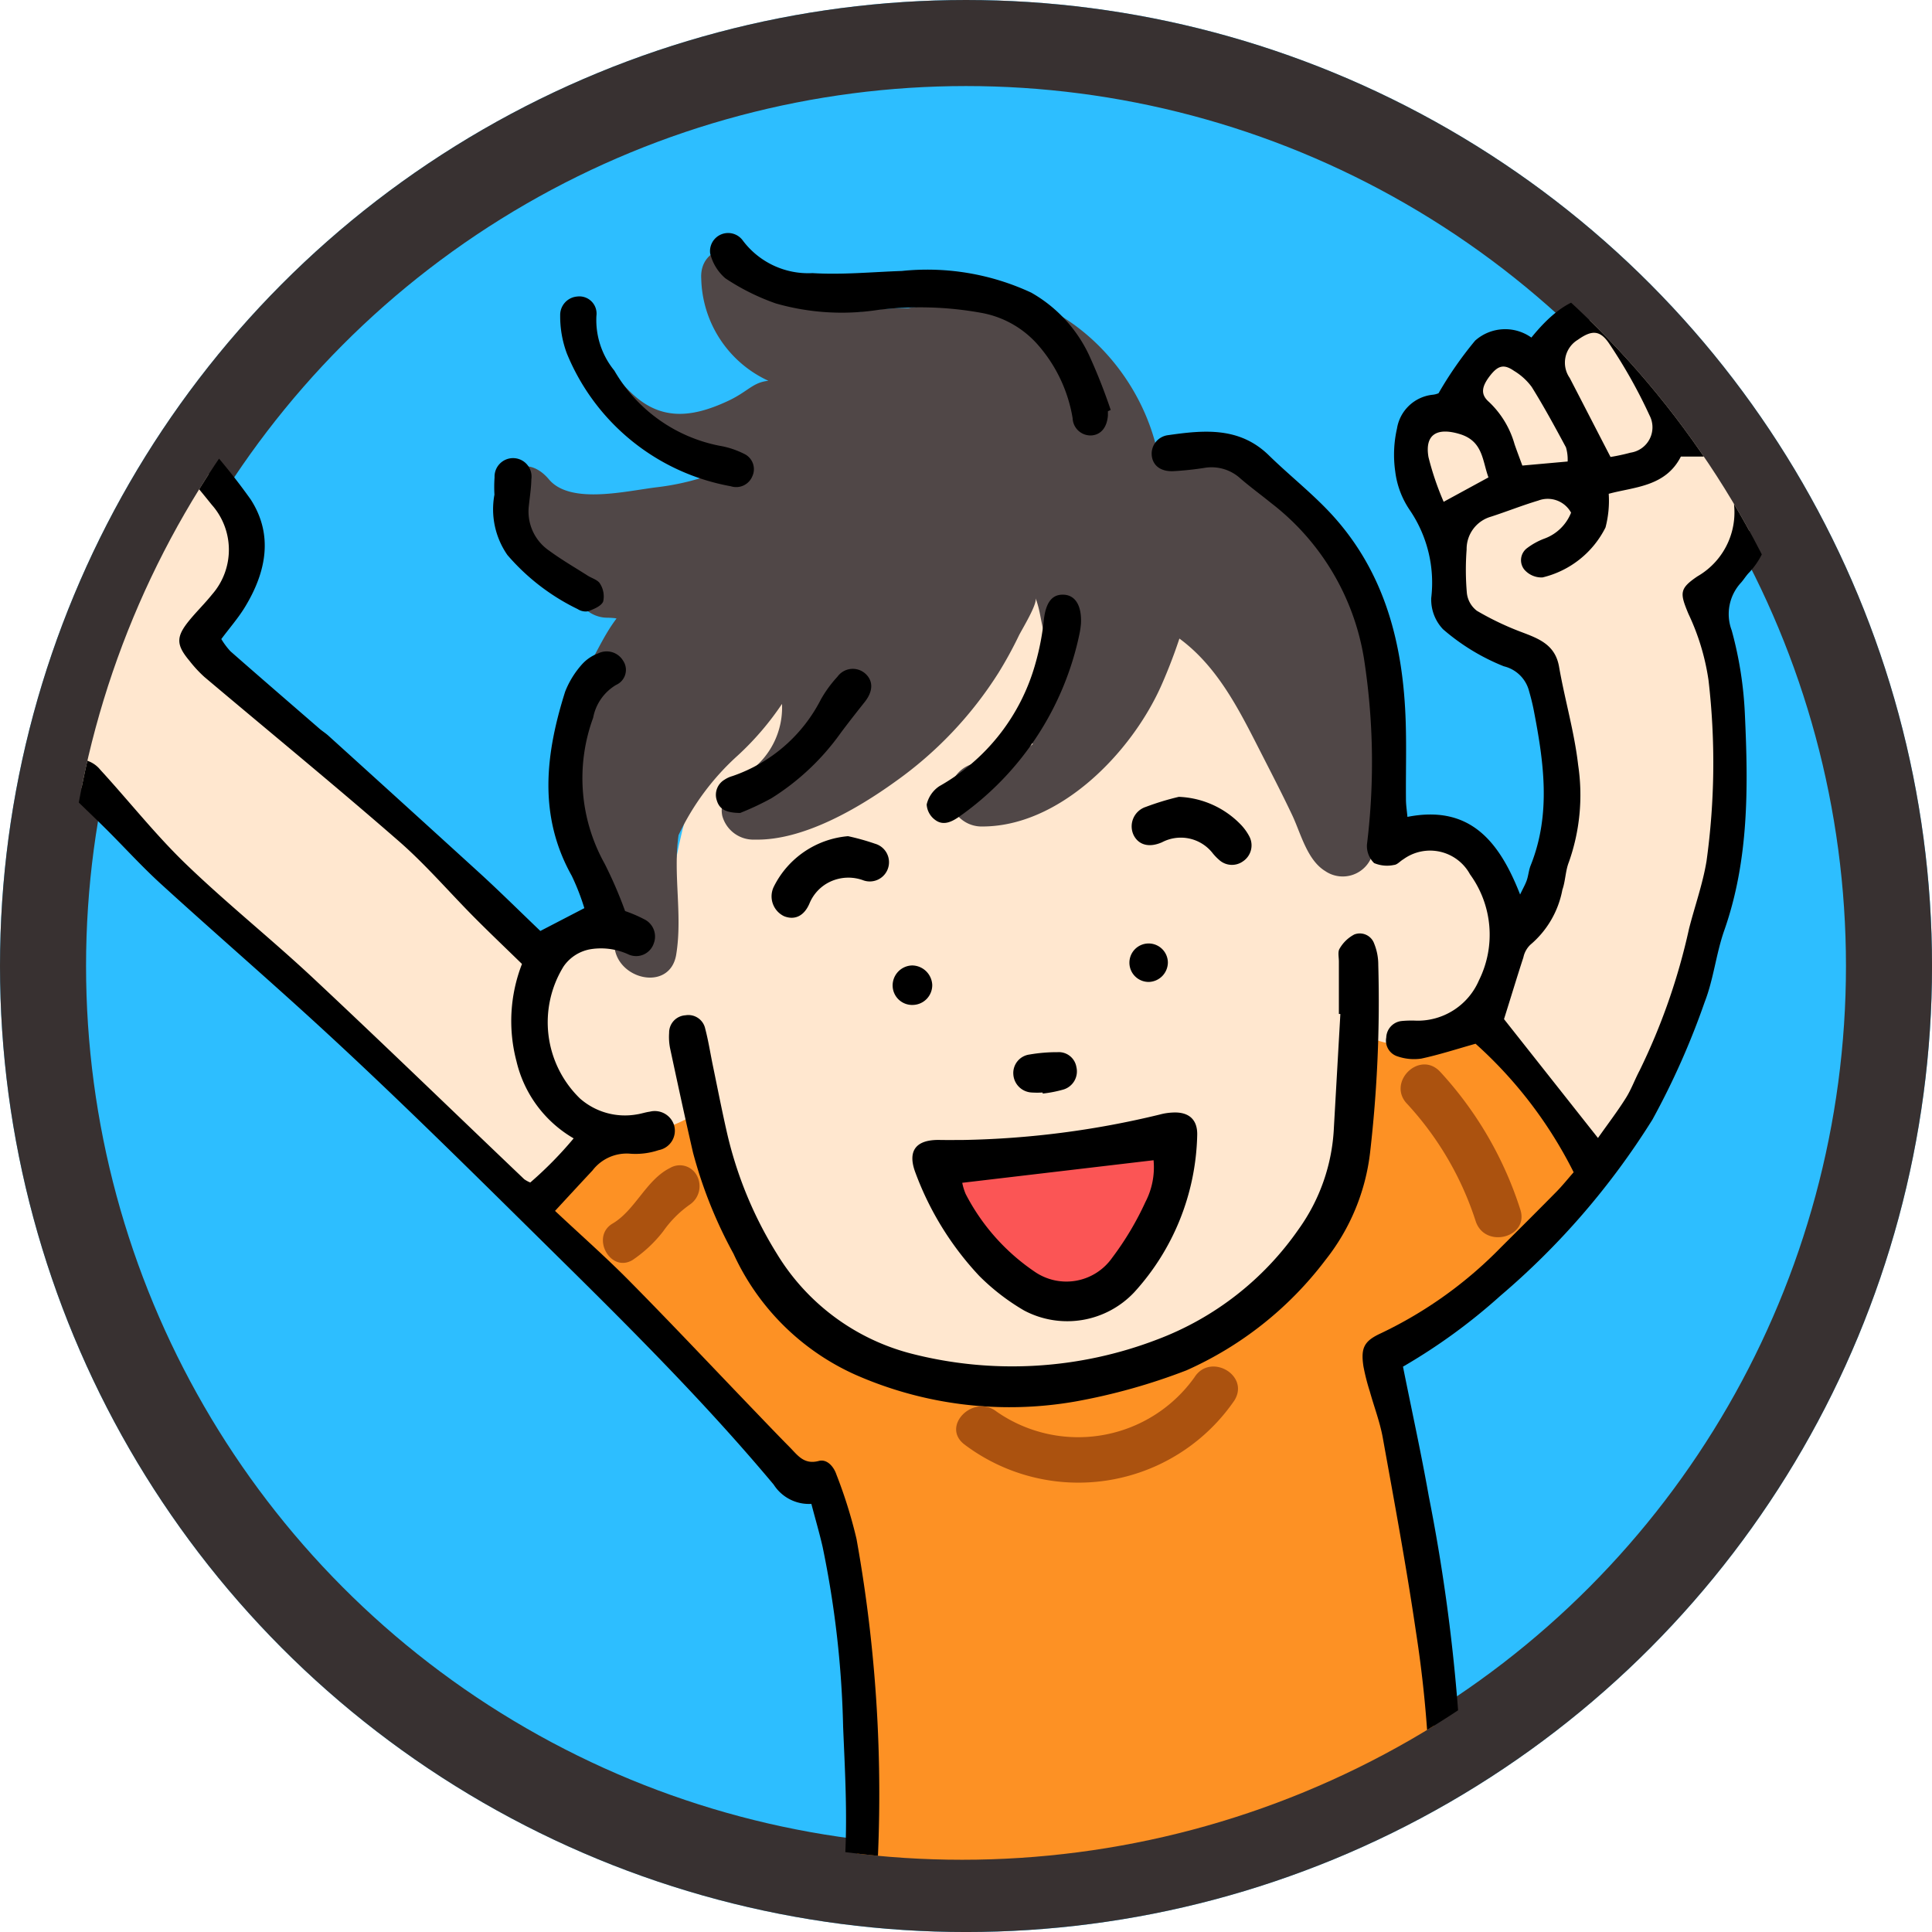 <svg xmlns="http://www.w3.org/2000/svg" xmlns:xlink="http://www.w3.org/1999/xlink" width="89.805" height="89.805" viewBox="0 0 89.805 89.805">
  <defs>
    <clipPath id="clip-path">
      <ellipse id="楕円形_3526" data-name="楕円形 3526" cx="41.724" cy="41.724" rx="41.724" ry="41.724" transform="translate(1406.503 6236.155)" fill="#fff" stroke="#e88521" stroke-width="3"/>
    </clipPath>
  </defs>
  <g id="グループ_24808" data-name="グループ 24808" transform="translate(-1323.922 -1550.383)">
    <g id="楕円形_3428" data-name="楕円形 3428" transform="translate(1323.922 1550.383)" fill="#2dbeff" stroke="#383131" stroke-width="4">
      <ellipse cx="44.903" cy="44.903" rx="44.903" ry="44.903" stroke="none"/>
      <ellipse cx="44.903" cy="44.903" rx="42.903" ry="42.903" fill="none"/>
    </g>
    <g id="マスクグループ_195" data-name="マスクグループ 195" transform="translate(-79.582 -4682.773)" clip-path="url(#clip-path)">
      <g id="グループ_22693" data-name="グループ 22693" transform="translate(1395.15 6243.97)">
        <path id="パス_77816" data-name="パス 77816" d="M-11518.634-11313.034l-1.067,2.705.638,2.135v1.28l1.281,1.354,3.133,1.494,2.918,3.061,1.28,3.628-.782,2.99-2.989,1.849h-1.993l-3.485-.567s-3.205-1.922-3.559-2.777a34.349,34.349,0,0,1-.925-3.7l.925-2.633-.354-1.849-1.14-2.848v-3.06l.569-3.061,1.636-1.992h2.49l1.425,1Z" transform="translate(11588.813 11417.373)" fill="#c00"/>
        <path id="パス_77815" data-name="パス 77815" d="M-11622.106-11347.03h-2.706l-1.564,3.7v5.764s2.988,6.477,3.059,6.832a46.94,46.94,0,0,0,3.7,3.771l1.777,2.918,3.2,1.352,2.49-1.779a12.9,12.9,0,0,0,1.5-2.987l.781-1.994-2.278-3.486-1.778-4.626-3.559-5.337-3.485-3.346Z" transform="translate(11632.369 11431.09)" fill="#c00"/>
        <path id="パス_77814" data-name="パス 77814" d="M-11553.529-11413.533a24.245,24.245,0,0,1-6.18,0c-.422-.21-5.972-1.9-5.972-1.9l-3.652-4.164-1.756-5.29-.773-.565-1.611.565-3.165.776-2.527,2.187,2.527,2.749,7.306,7.479,2.739,3.1.913.565,1.335,5.432.421,6.982v6.7l-2.248,4.939.492.563,2.248.494,7.446,1.835h7.585l5.619-1.835,2.95-1.058.489.563,1.479.494.771-5.149v-9.1l-2.25-13.686-.912-3.456,5.2-3.668,4.707-5.079-.843-1.834-3.864-5.08h-.914l-1.895.848-2.74-.352-1.054,5.782-1.967,4.514-5.2,3.742Z" transform="translate(11612.132 11466.639)" fill="#fd9124"/>
        <path id="パス_77813" data-name="パス 77813" d="M-11507.059-11482.346v2.063l1.139,3.06.568,3.061.713.923,2.277,1.354,1,.854,1.066,4.769-.781,4.838-.781,2.063-1.568,3.344-.426,1.853,2.775,2.7,2.42,3.132,2.064-2.563,2.133-4.837,1.566-5.694.428-6.05-.428-4.767-.428-1.921.855-1.851,1.209-2.064-.713-3.2v-3.628l-2.49-2.848h-2.133l-.572.427h-3.131l-1.066,1.638-2.064-.569-1.209,1.353v1.564l-1.852.567Z" transform="translate(11581.23 11491.405)" fill="#ffe7cf"/>
        <path id="パス_77812" data-name="パス 77812" d="M-11628.282-11482.154v1.945h-1.85l-1.387,1.943v1.755h-1.39l-.737,1.39v1.849l-2.315.556,1.11,2.682,2.407,2.5,1.756,1.109,1.295,2.311a9.8,9.8,0,0,0,2.222,1.111,16.885,16.885,0,0,0,2.4-.646l2.868,2.867s13.321,11.841,13.413,12.121,4.255,4.252,4.255,4.252l.649.833,3.054-3.145-1.3-1.94-.646-6.292-7.217-6.938-5.923-5.18-3.143-2.963,1.479-2.682.74-2.4-2.22-3.145-1.944-1.3h-2.773l-2.405-1.39Z" transform="translate(11636.478 11489.006)" fill="#ffe7cf"/>
        <path id="パス_77811" data-name="パス 77811" d="M-11510.991-11312.987l-2.848.549-1.478,2.078v2.3l.546,2.08.932,1.367,3.832.383,4.05-.875,1.642-1.2-2.518-1.26-1.7-2.189-1.478-2.464Z" transform="translate(11584.766 11416.497)" fill="#ffe7cf"/>
        <path id="パス_77810" data-name="パス 77810" d="M-11595.559-11336.459l-4.051,1.807-3.012,1.424-.545.711.545,3.559,2.244,3.779a16.749,16.749,0,0,0,2.9-.932c.6-.385,4.543-2.629,4.543-2.629l1.037-.6-1.367-1.8-1.533-3.5Z" transform="translate(11622.42 11426.561)" fill="#ffe7cf"/>
        <g id="グループ_22688" data-name="グループ 22688" transform="translate(33.064 13.225)">
          <ellipse id="楕円形_1124" data-name="楕円形 1124" cx="4.857" cy="4.857" rx="4.857" ry="4.857" transform="translate(0 18.856)" fill="#ffe7cf"/>
          <ellipse id="楕円形_1126" data-name="楕円形 1126" cx="4.857" cy="4.857" rx="4.857" ry="4.857" transform="translate(35.997 14.856)" fill="#ffe7cf"/>
          <ellipse id="楕円形_1127" data-name="楕円形 1127" cx="16.57" cy="20.57" rx="16.57" ry="20.57" transform="translate(6.285)" fill="#ffe7cf"/>
        </g>
        <g id="グループ_22686" data-name="グループ 22686" transform="translate(0 0)">
          <g id="グループ_22685" data-name="グループ 22685" transform="translate(0 0)">
            <path id="パス_77809" data-name="パス 77809" d="M91.14,75.047l6.322-.555h3.885l.146,2.111-.939,2.235-1.3,1.716-2.332,1.231-2.558-.907-2.2-2.462-1.749-3.174Z" transform="translate(-38.753 -31.928)" fill="#fb5555"/>
            <path id="パス_77787" data-name="パス 77787" d="M226.622,194.269a9.27,9.27,0,0,0-.9-3.922,13.5,13.5,0,0,0-1.152-3.005,1.615,1.615,0,0,0-.122-.18c-.092-3.826-5.42-4.895-8.549-5.445-.041-.007-.079,0-.12-.009-.948-3.866-4.343-7.175-8.43-7.335a1.279,1.279,0,0,0-1.295.777,6.73,6.73,0,0,0-1.8.091,14.409,14.409,0,0,0-2.219.165,7.432,7.432,0,0,1-3.451-.954,1.392,1.392,0,0,0-.945-.2,2.791,2.791,0,0,1-.05-.374c-.119-1.9-3.086-1.911-2.966,0a5.357,5.357,0,0,0,3.121,4.743c-.734.073-.951.507-1.885.941-1.707.794-3.163.93-4.543-.434-1.263-1.249-3.639-4.292-2.942-2.508a7.587,7.587,0,0,0,4.537,4.518,8.442,8.442,0,0,0,2.219.507,1.51,1.51,0,0,0,.419,1.165,11.715,11.715,0,0,1-2.958.756c-1.425.167-4.044.829-5.045-.359-1.175-1.4-2.655-.163-1.776,1.272,0,.017,0,.033.009.05a6.756,6.756,0,0,0,3,3.845,1.5,1.5,0,0,0,1.46,1.26c.118,0,.235.009.353.019l.094.017c-.685.9-1.082,1.969-1.728,2.923a1.322,1.322,0,0,0-.161,1.075c-1.154,3.359-1.133,6.974,1.239,9.9.007.071.008.144.017.215a1.528,1.528,0,0,0,.529,1c.01,1.662,2.587,2.291,2.878.506.3-1.853-.154-3.713.108-5.548a11.7,11.7,0,0,1,2.762-3.711,13.386,13.386,0,0,0,2.047-2.39,3.667,3.667,0,0,1-1.528,3.15c-.624.483-1.436,1.171-1.247,2.058a1.5,1.5,0,0,0,1.522,1.1c2.222.051,4.768-1.436,6.5-2.682a17.947,17.947,0,0,0,4.821-5.079,18.613,18.613,0,0,0,.939-1.715c.133-.275.882-1.485.777-1.751.272.692.262,1.465.578,2.135.107.228.287.194.327.44a2.9,2.9,0,0,1-.275.914c-.3.927-1.23,2.338-.756,3.3a4.015,4.015,0,0,1-2.436.862,1.484,1.484,0,0,0,0,2.966c3.656.058,7.044-3.438,8.43-6.6.172-.391.513-1.2.82-2.135,1.755,1.289,2.749,3.261,3.714,5.155.5.979,1.042,2.025,1.526,3.046.4.842.691,2.09,1.538,2.607a1.444,1.444,0,0,0,2.208-.817,19.218,19.218,0,0,0,.717-5.894A1.434,1.434,0,0,0,226.622,194.269Z" transform="translate(-153.673 -171.735)" fill="#504747" fill-rule="evenodd"/>
            <path id="パス_77788" data-name="パス 77788" d="M229.428,417.514a12.839,12.839,0,0,0-2.27-9.6,26.517,26.517,0,0,0-6.75-8.783,1.461,1.461,0,0,0-.87-.359,1.309,1.309,0,0,0-1.767.788,1.556,1.556,0,0,0-.2.2,23.854,23.854,0,0,0-5.105,1.73c-1.317.119-2.641.164-3.979.174a1.552,1.552,0,0,0-.455.075c-2.07-.291-4.14-.57-6.219-.744a35.881,35.881,0,0,0-5.808-.957c-.032-.083-.065-.164-.093-.251a1.481,1.481,0,0,0-1.43-1.089c-.167.021-.334.036-.5.052a1.219,1.219,0,0,0-.818-.217,9.385,9.385,0,0,0-1.471.225c-1.779.283-3.541.57-5.248.983-3.564.388-6.822,2.19-9.739,4.306a1.534,1.534,0,0,0-.941.3,1.415,1.415,0,0,0-1.715,1.435,8.557,8.557,0,0,0,1.59,4.011c.082.275.174.549.276.833a1.479,1.479,0,0,0,1.549,1.051,1.516,1.516,0,0,0,2.168-1.072,1.346,1.346,0,0,0,.1-.213l.238-.042a1.726,1.726,0,0,0,.4-.007c4.349-.624,8.593-1.823,12.887-2.7a44.4,44.4,0,0,0,6.443.126c2.481.071,4.969,0,7.463-.012a1.636,1.636,0,0,0,.513-.086c.028.01.052.024.082.033,1.958.583,3.985.859,5.932,1.483a1.278,1.278,0,0,0,1.5-.461q.587.076,1.175.135c.475.422.969.82,1.475,1.207.8,1,1.626,1.973,2.463,2.94a1.4,1.4,0,0,0-.126.517,8.77,8.77,0,0,0,.114,2.046,7.314,7.314,0,0,0,1.235,4.931,5.844,5.844,0,0,0,.666,1.022,1.533,1.533,0,0,0,.607.5c1.053,1.257,2.388,2.537,3.8,2.537,2.547,0,3.156-3.689,3.407-5.537A1.692,1.692,0,0,0,229.428,417.514Z" transform="translate(-146.411 -315.034)" fill="#508b82" fill-rule="evenodd"/>
            <path id="パス_77789" data-name="パス 77789" d="M110.272,207.139a5.012,5.012,0,0,1-3.4.408,3.164,3.164,0,0,1-2.242-1.427c-.471-.7-.875-1.451-1.353-2.149a2,2,0,0,0-.728-.626,7.519,7.519,0,0,1-3.892-4.834,3.294,3.294,0,0,1-.05-1.211,1.427,1.427,0,0,1,1.367-1.379c.159-.024.321-.031.471-.044.32-2.825.613-3.234,2.231-3.224a12.069,12.069,0,0,1,.56-2.307c.365-.8,1.2-.906,2.091-.8.131-.465.241-.915.384-1.355.373-1.149,1.03-1.463,2.095-.924a9.876,9.876,0,0,1,3.549,2.4c.977-.109,1.837-.22,2.7-.3a2.077,2.077,0,0,1,1.823.721,29.622,29.622,0,0,1,2.714,3.284c1.064,1.654.712,3.376-.262,4.984-.314.518-.718.979-1.107,1.5a3.431,3.431,0,0,0,.424.568c1.373,1.207,2.758,2.4,4.141,3.6.128.111.274.2.4.313q3.536,3.2,7.065,6.416c.948.868,1.86,1.774,2.8,2.672l2.045-1.061a10.753,10.753,0,0,0-.584-1.5c-1.574-2.808-1.218-5.681-.308-8.564a4.207,4.207,0,0,1,.793-1.28,1.9,1.9,0,0,1,.747-.5.89.89,0,0,1,1.153.341.763.763,0,0,1-.323,1.126,2.253,2.253,0,0,0-1.068,1.526,8.155,8.155,0,0,0,.529,6.776,19.824,19.824,0,0,1,.955,2.21,6.546,6.546,0,0,1,.894.384.892.892,0,0,1,.437,1.125.863.863,0,0,1-1.167.511,3.051,3.051,0,0,0-1.775-.245,1.915,1.915,0,0,0-1.248.8,4.935,4.935,0,0,0,.762,6.138,3.165,3.165,0,0,0,2.645.739c.2-.029.4-.1.6-.126a.941.941,0,0,1,1.129.628.918.918,0,0,1-.715,1.159,3.374,3.374,0,0,1-1.3.168,2,2,0,0,0-1.777.778c-.571.61-1.136,1.224-1.742,1.879,1.236,1.16,2.407,2.189,3.5,3.3,1.951,1.975,3.855,4,5.779,6,.54.562,1.077,1.126,1.626,1.68.369.371.662.828,1.356.643.378-.1.692.255.819.632a22.1,22.1,0,0,1,.934,2.992,66.871,66.871,0,0,1,.853,17.1,20.558,20.558,0,0,1-.594,3.087,3.157,3.157,0,0,1-.511,1.091.83.83,0,0,1-1.441-.8c1.522-3.807,1.237-7.788,1.071-11.738a46.034,46.034,0,0,0-.953-8.368c-.15-.656-.34-1.3-.523-2a1.947,1.947,0,0,1-1.751-.895c-3.134-3.747-6.582-7.191-10.058-10.62-3.907-3.854-7.793-7.729-11.86-11.417-2.183-1.979-4.406-3.914-6.583-5.9-.875-.8-1.673-1.68-2.513-2.517C111.359,208.184,110.821,207.673,110.272,207.139Zm-5.513-3.915c.383.654.713,1.242,1.067,1.815a1.815,1.815,0,0,0,1.4.9,3.9,3.9,0,0,0,1.895-.153,5.26,5.26,0,0,1,1.66-.326,1.316,1.316,0,0,1,.819.475c1.325,1.443,2.544,2.993,3.948,4.351,1.9,1.834,3.968,3.485,5.9,5.289,3.313,3.1,6.571,6.259,9.855,9.389a1.341,1.341,0,0,0,.282.153,17.717,17.717,0,0,0,2.016-2.051,5.631,5.631,0,0,1-2.656-3.578,7.319,7.319,0,0,1,.254-4.529c-.742-.724-1.477-1.423-2.193-2.142-1.194-1.2-2.3-2.5-3.576-3.605-2.96-2.579-6-5.068-9-7.6a5.864,5.864,0,0,1-.685-.742c-.623-.743-.633-1.113-.023-1.864.341-.42.733-.8,1.071-1.222a3.15,3.15,0,0,0-.014-4.17q-.669-.832-1.359-1.645a2.242,2.242,0,0,0-2.871-.781,6.455,6.455,0,0,0-3.228,2.361,2.936,2.936,0,0,0-.476,1.3,1.028,1.028,0,0,0,.836,1.3c.862.295,1.154.2,1.654-.456a5.922,5.922,0,0,1,.926-1.057.747.747,0,0,1,1.089.152.762.762,0,0,1,0,1.026,10.176,10.176,0,0,0-.71.858,2.471,2.471,0,0,1-2.872,1.187,2.07,2.07,0,0,0-.792-.042c-.482.107-.948.287-1.442.443-.387,1.916-.411,1.957-1.618,2.712A3.089,3.089,0,0,1,104.759,203.225Zm-2.422-8.747a4.085,4.085,0,0,0,.341,2.953A3.041,3.041,0,0,0,105,199.205c.462.072.711-.109.739-.585.026-.431.061-.861.078-1.1-.558-.622-1.052-1.134-1.5-1.683A5.015,5.015,0,0,0,102.337,194.478Zm4.936,1.633a4.5,4.5,0,0,0-1.009-3.5,2.046,2.046,0,0,1-.336-.618,1.134,1.134,0,0,0-1.259-.737A4.19,4.19,0,0,0,107.273,196.111Zm-6.913,1.47c-.351,1.636,1.581,3.754,2.541,4.154.786.328,1.186-.008,1.208-.991a6.771,6.771,0,0,1-2.883-2.591C101.075,197.915,100.715,197.808,100.36,197.582Zm9.325-7.2a6.473,6.473,0,0,0-2.381-1.525,3.674,3.674,0,0,0,.823,3.5Z" transform="translate(-98.582 -180.965)" fill-rule="evenodd"/>
            <path id="パス_77790" data-name="パス 77790" d="M279.49,202.124c2.9-.569,4.268,1.13,5.237,3.609.139-.293.244-.471.31-.662.076-.223.092-.468.179-.686.957-2.384.615-4.792.149-7.2-.058-.3-.131-.595-.216-.887a1.594,1.594,0,0,0-1.179-1.174,9.923,9.923,0,0,1-2.826-1.722,2,2,0,0,1-.548-1.454,6,6,0,0,0-1-4.088,4.057,4.057,0,0,1-.673-1.788,5.5,5.5,0,0,1,.081-2,1.879,1.879,0,0,1,1.658-1.57.954.954,0,0,0,.274-.07,17.442,17.442,0,0,1,1.7-2.445,2.1,2.1,0,0,1,2.615-.143c1.612-1.991,2.988-2.328,4.442-1.361.063-.021.143-.023.185-.064,1.234-1.186,2.129-1.108,3.52-.095a4.958,4.958,0,0,1,2.325,3.862,3.4,3.4,0,0,1-.558,2.369,6.161,6.161,0,0,1,1.145,3.3,3.57,3.57,0,0,1-.925,2.9c-.144.142-.249.322-.383.475a2.148,2.148,0,0,0-.441,2.221,17.535,17.535,0,0,1,.614,3.9c.158,3.388.192,6.774-.959,10.052-.38,1.082-.494,2.261-.909,3.326a35.894,35.894,0,0,1-2.426,5.461,35.233,35.233,0,0,1-7.077,8.2,26.985,26.985,0,0,1-4.521,3.289c.412,2.057.848,4.036,1.2,6.028a84.141,84.141,0,0,1,1.555,19.3,4.938,4.938,0,0,1-.056.809.839.839,0,0,1-.884.678.8.8,0,0,1-.746-.718,3.8,3.8,0,0,1,.013-.808,55.264,55.264,0,0,0-.48-12.969c-.442-3.013-1-6.011-1.54-9.009-.131-.728-.4-1.43-.6-2.146a9.831,9.831,0,0,1-.3-1.176c-.132-.865.034-1.18.8-1.535a19.47,19.47,0,0,0,5.591-4c.865-.86,1.729-1.721,2.585-2.59.279-.284.53-.6.795-.9a20.115,20.115,0,0,0-4.559-5.974c-.85.238-1.678.51-2.525.691a2.348,2.348,0,0,1-1.091-.1.767.767,0,0,1-.536-.879.8.8,0,0,1,.695-.766,4.73,4.73,0,0,1,.707-.018,3.1,3.1,0,0,0,2.908-1.877,4.764,4.764,0,0,0-.416-4.924,2.113,2.113,0,0,0-3.1-.7c-.146.083-.28.25-.427.261a1.546,1.546,0,0,1-.932-.086,1.105,1.105,0,0,1-.331-.87,31.331,31.331,0,0,0-.15-8.7,11.433,11.433,0,0,0-4.294-7.156c-.474-.384-.967-.745-1.43-1.142a1.986,1.986,0,0,0-1.69-.5c-.468.073-.941.123-1.414.15-.6.035-.983-.254-1.027-.736a.869.869,0,0,1,.757-.936c1.662-.238,3.316-.4,4.684.934.941.921,1.985,1.741,2.878,2.7,2.536,2.733,3.377,6.107,3.487,9.721.037,1.186,0,2.372.011,3.558C279.42,201.554,279.458,201.784,279.49,202.124Zm8.856,14.926c.494-.7.926-1.264,1.3-1.863.251-.4.412-.851.633-1.269a29.238,29.238,0,0,0,2.3-6.594c.267-1.049.637-2.079.813-3.142a33.262,33.262,0,0,0,.093-8.409,10.8,10.8,0,0,0-.934-3.087c-.4-.966-.428-1.168.42-1.743a3.433,3.433,0,0,0,1.614-3.82,3.366,3.366,0,0,0-1.145-1.747H292.2c-.716,1.411-2.181,1.409-3.354,1.73a4.91,4.91,0,0,1-.149,1.565,4.423,4.423,0,0,1-2.93,2.323,1.055,1.055,0,0,1-.847-.368.7.7,0,0,1,.138-1,3.189,3.189,0,0,1,.792-.435,2.108,2.108,0,0,0,1.246-1.208,1.238,1.238,0,0,0-1.527-.561c-.743.222-1.465.511-2.2.749a1.562,1.562,0,0,0-1.128,1.525,12.49,12.49,0,0,0,.012,2.03,1.2,1.2,0,0,0,.465.818,13.406,13.406,0,0,0,2.079.992c.813.308,1.563.589,1.741,1.61.266,1.53.713,3.036.888,4.574a9.351,9.351,0,0,1-.434,4.511c-.159.4-.156.871-.3,1.281a4.4,4.4,0,0,1-1.487,2.554,1.138,1.138,0,0,0-.326.591c-.292.894-.562,1.793-.9,2.868Zm.584-31.656a9.046,9.046,0,0,0,.929-.2,1.191,1.191,0,0,0,.888-1.725,23.866,23.866,0,0,0-1.876-3.339c-.439-.659-.831-.629-1.462-.182a1.242,1.242,0,0,0-.376,1.773C287.647,182.906,288.26,184.1,288.93,185.394Zm-1.993.211a2.032,2.032,0,0,0-.078-.657c-.511-.949-1.026-1.9-1.594-2.811a2.827,2.827,0,0,0-.82-.745c-.47-.326-.743-.253-1.116.224-.4.518-.446.875-.049,1.22a4.319,4.319,0,0,1,1.19,1.969c.118.339.246.675.361.989Zm5.754-1.956c.135-.029.331-.061.523-.111.861-.219.962-.382.893-1.268a3.7,3.7,0,0,0-2.128-2.881c-.351-.213-.636-.091-.831.278a.94.94,0,0,0,.029.953C291.685,181.6,292.167,182.6,292.691,183.649Zm-9.435,2.695c-.29-.789-.251-1.69-1.342-2.017-1.038-.312-1.628.009-1.446,1.074a13.24,13.24,0,0,0,.706,2.077Z" transform="translate(-205.714 -174.967)" fill-rule="evenodd"/>
            <path id="パス_77791" data-name="パス 77791" d="M126.393,407.288c.833-.479,1.613-.94,2.4-1.379.77-.426,1.572-.8,2.327-1.248a76.543,76.543,0,0,1,12.46-5.68,26.487,26.487,0,0,1,8.728-1.734,3.2,3.2,0,0,1,.9.068.764.764,0,0,1,.595.839.779.779,0,0,1-.7.755,1.68,1.68,0,0,1-.4.017,20.385,20.385,0,0,0-7.879,1.257c-2.906,1.005-5.721,2.275-8.572,3.437a8.02,8.02,0,0,0-.79.422c-.046,2.093,1.262,5.493,2.455,6.376a1.2,1.2,0,0,0,.274-.058,37.425,37.425,0,0,1,10.668-3.146,57.454,57.454,0,0,1,8.189-.621c2.776,0,5.553-.136,8.329-.106,2.265.025,4.53.2,6.793.329a1.182,1.182,0,0,1,.734.28,1.029,1.029,0,0,1,.319.782,1.377,1.377,0,0,1-.636.688,1.329,1.329,0,0,1-.695.02c-1.351-.1-2.7-.284-4.052-.3-4.7-.039-9.413-.107-14.115.021a62.982,62.982,0,0,0-6.438.835,24.678,24.678,0,0,0-7.731,2.377c-2.822,1.391-5.559,2.954-8.33,4.448-.682.368-1.249.816-1.148,1.728a1.014,1.014,0,0,1-.209.561c-.753,1.2-1.5,2.415-2.286,3.6a2.606,2.606,0,0,1-2.54,1.182,14.821,14.821,0,0,1-1.715-.184,4.4,4.4,0,0,1-3.034-2.336,5.6,5.6,0,0,0-1.283-1.665,13.712,13.712,0,0,1-3.94-5.1,50.043,50.043,0,0,1-2.4-6.136,17.036,17.036,0,0,1-.224-6.758,6.667,6.667,0,0,1,1.025-2.406,2.163,2.163,0,0,1,2.036-1.125,6.737,6.737,0,0,1,5.085,1.9,33.672,33.672,0,0,1,2.687,3.3C124.4,404.094,125.4,405.746,126.393,407.288Zm-1.532,13.994a1.556,1.556,0,0,0,1.75-.851q.977-1.657,1.89-3.351a1.211,1.211,0,0,0-.117-1.241c-.387-.671-.726-1.372-1.067-2.069-.917-1.877-1.388-3.947-2.551-5.723-1.186-1.811-2.259-3.7-3.467-5.492a16.142,16.142,0,0,0-1.95-2.2,5.08,5.08,0,0,0-3.43-1.3,1.133,1.133,0,0,0-1.162.64,5.257,5.257,0,0,0-.738,2.5,16.732,16.732,0,0,0,1.283,7.933c.205.426.327.891.524,1.32a15.286,15.286,0,0,0,4.486,6.293,5.326,5.326,0,0,1,1.379,1.721A3.165,3.165,0,0,0,124.861,421.282Zm2.259-12.47a24.631,24.631,0,0,0,1.51,4.527,5.913,5.913,0,0,0,.527.979c.341.519.535.575,1.093.287q1.664-.86,3.306-1.763c.942-.518,1.868-1.063,2.763-1.574-.483-1.073-.963-2.076-1.387-3.1-.431-1.042-.806-2.106-1.232-3.228Z" transform="translate(-107.232 -314.221)" fill-rule="evenodd"/>
            <path id="パス_77792" data-name="パス 77792" d="M282.894,428.3c.431.43.737.732,1.04,1.039A11.357,11.357,0,0,1,287,434.745a5.324,5.324,0,0,1-.111,2.714,3.377,3.377,0,0,1-1.663,2.095,9.06,9.06,0,0,1-4.634,1.351,9.944,9.944,0,0,1-6.853-2.9,6.626,6.626,0,0,1-1.7-4.971,8.25,8.25,0,0,1,.423-3.2,1.165,1.165,0,0,0-.012-.687,6.293,6.293,0,0,0-.371-1.053,11.925,11.925,0,0,1-.551-7.276,5.86,5.86,0,0,1,1.832-3.329,2.966,2.966,0,0,1,3.376-.645,19.843,19.843,0,0,1,2.334,1.22,1.117,1.117,0,0,0,1.8-.514,2.55,2.55,0,0,0,.118-1.98,7.664,7.664,0,0,0-1.542-2.834c-.506-.547-.985-1.12-1.457-1.7a6.311,6.311,0,0,0-2.12-1.7c-.691-.341-.9-.773-.659-1.256a1.017,1.017,0,0,1,1.5-.3,6.059,6.059,0,0,1,1.229.9,19.638,19.638,0,0,1,4.318,5.467,5,5,0,0,1,.549,3.047.732.732,0,0,0-.013.392,23.428,23.428,0,0,0,1.309,2.805,13.5,13.5,0,0,0,1.9,2.37,9.516,9.516,0,0,0,1.805,1.282.849.849,0,0,0,1.183-.233,20.647,20.647,0,0,0,1.612-2.326c.759-1.351.457-2.85.37-4.285a22.93,22.93,0,0,0-1.552-7.012,19.737,19.737,0,0,0-3.017-5.26c-1.214-1.5-2.478-2.96-3.721-4.438-.044-.052-.091-.1-.131-.155-.408-.555-.41-1.13-.007-1.459.424-.347.9-.24,1.379.353,1.176,1.444,2.352,2.89,3.505,4.352.565.716,1.118,1.448,1.611,2.215a22.681,22.681,0,0,1,3.574,10.776c.089,1.214.126,2.432.146,3.65a4.818,4.818,0,0,1-1.068,2.808,24.609,24.609,0,0,1-2.634,3.08,7.133,7.133,0,0,1-4.366,1.966C284.159,428.125,283.624,428.2,282.894,428.3Zm-1.1-8.686c-.748.16-1.4.271-2.041.447-.407.113-.973.214-1.14.507a8.21,8.21,0,0,0-.784,2.166,1.811,1.811,0,0,0,.595,1.649.883.883,0,0,1-.053,1.278.908.908,0,0,1-1.336-.211,3.634,3.634,0,0,1-.872-2.126,5.909,5.909,0,0,1,.538-2.765c.224-.515.438-1.034.664-1.568-.312-.175-.537-.326-.782-.435a1.763,1.763,0,0,0-2.557.672,6.226,6.226,0,0,0-1.041,2.389c-.3,2.085-.409,4.2.732,6.135.222.377.357.8.56,1.194a1.24,1.24,0,0,1,0,1.258,6.014,6.014,0,0,0-.164,5.289,4.376,4.376,0,0,0,1.059,1.7,8.914,8.914,0,0,0,4.867,2.125,7.755,7.755,0,0,0,4.1-.978,2.028,2.028,0,0,0,1.291-1.806,5.632,5.632,0,0,0-.059-1.608,8.275,8.275,0,0,0-3.212-4.908c-.533-.4-1.182-.721-1.155-1.534-.614-.084-1.154-.125-1.679-.239a.848.848,0,0,1-.722-.954.894.894,0,0,1,.934-.76,1.419,1.419,0,0,1,.3.03,15.4,15.4,0,0,0,5.549-.33,15,15,0,0,0,1.841-.638A20.349,20.349,0,0,1,281.793,419.612Z" transform="translate(-208.008 -315.12)" fill-rule="evenodd"/>
            <path id="パス_77793" data-name="パス 77793" d="M237.469,263.208c0-.813,0-1.626,0-2.439,0-.2-.06-.454.036-.6a1.7,1.7,0,0,1,.683-.656.708.708,0,0,1,.922.427,2.59,2.59,0,0,1,.19.978,61.354,61.354,0,0,1-.379,8.719,9.875,9.875,0,0,1-2.074,5.006,16.518,16.518,0,0,1-6.464,5.132,28.127,28.127,0,0,1-5.165,1.448,17.767,17.767,0,0,1-10.24-1.252,11.317,11.317,0,0,1-5.648-5.616,20.96,20.96,0,0,1-1.882-4.7c-.372-1.616-.721-3.237-1.068-4.858a2.713,2.713,0,0,1-.043-.707.806.806,0,0,1,.756-.819.8.8,0,0,1,.922.625c.146.555.234,1.125.35,1.688.213,1.027.414,2.058.646,3.08a18.45,18.45,0,0,0,2.344,5.706,10.327,10.327,0,0,0,6.205,4.618,18.821,18.821,0,0,0,11.475-.651,14.005,14.005,0,0,0,6.559-5.117,8.782,8.782,0,0,0,1.644-4.74c.1-1.756.2-3.513.3-5.269Z" transform="translate(-166.88 -226.891)" fill-rule="evenodd"/>
            <path id="パス_77794" data-name="パス 77794" d="M239.553,283.474a41.731,41.731,0,0,0,9.176-1.183,2.722,2.722,0,0,1,.6-.093c.747-.04,1.17.324,1.138,1.08a11.2,11.2,0,0,1-2.927,7.275,4.277,4.277,0,0,1-5.123.844,10.214,10.214,0,0,1-2.076-1.6,14.2,14.2,0,0,1-2.97-4.8c-.383-1.01.009-1.542,1.112-1.525C238.853,283.479,239.226,283.474,239.553,283.474Zm-.007,1.99a2.638,2.638,0,0,0,.16.522,9.772,9.772,0,0,0,3.191,3.6,2.6,2.6,0,0,0,3.614-.632,13.973,13.973,0,0,0,1.551-2.6,3.494,3.494,0,0,0,.377-1.939Z" transform="translate(-186.464 -241.298)" fill-rule="evenodd"/>
            <path id="パス_77795" data-name="パス 77795" d="M242.417,400.555q-1.6-.2-3.21-.4c-1.006-.124-2.01-.315-3.019-.349a9.308,9.308,0,0,1-3.45-.731c-.5-.215-1.023-.356-1.52-.569-.64-.274-.872-.776-.639-1.28s.758-.662,1.371-.332a10.058,10.058,0,0,0,5.035,1.362,10.286,10.286,0,0,1,2.013.24,23.783,23.783,0,0,0,10.844-.666c.717-.2,1.441-.381,2.142-.627a16.354,16.354,0,0,0,1.852-.794c.6-.3,1.076-.282,1.36.125.308.443.169.986-.443,1.362a6.489,6.489,0,0,1-1.554.726,42.949,42.949,0,0,1-4.709,1.234C246.495,400.2,244.461,400.33,242.417,400.555Z" transform="translate(-182.193 -313.563)" fill-rule="evenodd"/>
            <path id="パス_77796" data-name="パス 77796" d="M229.991,178.8c0,.068,0,.136,0,.2-.044.552-.322.889-.757.924a.833.833,0,0,1-.883-.8,6.866,6.866,0,0,0-1.563-3.352,4.57,4.57,0,0,0-2.661-1.542,15.914,15.914,0,0,0-4.849-.136,11.133,11.133,0,0,1-4.726-.306,10.48,10.48,0,0,1-2.344-1.168,2.216,2.216,0,0,1-.706-1.159.842.842,0,0,1,1.5-.621,3.8,3.8,0,0,0,3.256,1.539c1.378.085,2.769-.052,4.154-.1a11.447,11.447,0,0,1,6.016,1.008,6.519,6.519,0,0,1,2.7,2.933,26.267,26.267,0,0,1,.993,2.52Z" transform="translate(-170.138 -170.498)" fill-rule="evenodd"/>
            <path id="パス_77797" data-name="パス 77797" d="M193.293,178.607a.8.8,0,0,1,.9.9,3.713,3.713,0,0,0,.833,2.542,7.252,7.252,0,0,0,4.885,3.493,4.012,4.012,0,0,1,1.148.377.785.785,0,0,1,.383,1.039.811.811,0,0,1-1,.468,10.19,10.19,0,0,1-7.628-6.186,4.947,4.947,0,0,1-.305-1.764A.859.859,0,0,1,193.293,178.607Z" transform="translate(-158.116 -175.637)" fill-rule="evenodd"/>
            <path id="パス_77798" data-name="パス 77798" d="M246.2,217.783a3.936,3.936,0,0,1-.058.44,13.832,13.832,0,0,1-5.588,8.544c-.353.247-.74.443-1.118.171a.956.956,0,0,1-.408-.727,1.4,1.4,0,0,1,.592-.853,9.454,9.454,0,0,0,4.457-5.679,11.794,11.794,0,0,0,.4-2.081c.095-.756.361-1.147.886-1.14C245.92,216.464,246.235,216.937,246.2,217.783Z" transform="translate(-187.599 -199.63)" fill-rule="evenodd"/>
            <path id="パス_77799" data-name="パス 77799" d="M213.411,232.572c-.641-.007-.957-.162-1.083-.578a.816.816,0,0,1,.358-.969,1.287,1.287,0,0,1,.365-.167,7.247,7.247,0,0,0,4.111-3.56,5.6,5.6,0,0,1,.771-1.058.877.877,0,0,1,1.344-.1c.33.341.3.8-.076,1.274s-.753.952-1.115,1.438a11.32,11.32,0,0,1-3.227,3.04A13.113,13.113,0,0,1,213.411,232.572Z" transform="translate(-170.653 -205.597)" fill-rule="evenodd"/>
            <path id="パス_77800" data-name="パス 77800" d="M184.114,200.817a6.3,6.3,0,0,1,.006-.8.86.86,0,1,1,1.71.087c-.008.4-.072.807-.114,1.21a2.206,2.206,0,0,0,.951,2.113c.569.418,1.184.773,1.781,1.154.2.126.48.2.578.381a1.093,1.093,0,0,1,.142.824c-.093.215-.437.352-.7.452a.679.679,0,0,1-.482-.1,10.114,10.114,0,0,1-3.269-2.515A3.725,3.725,0,0,1,184.114,200.817Z" transform="translate(-152.777 -188.638)" fill-rule="evenodd"/>
            <path id="パス_77801" data-name="パス 77801" d="M222.941,247.116a10.9,10.9,0,0,1,1.253.35.894.894,0,1,1-.524,1.709,2,2,0,0,0-1.561.058,1.929,1.929,0,0,0-.951.989c-.254.616-.7.806-1.185.616a1.022,1.022,0,0,1-.485-1.368A4.256,4.256,0,0,1,222.941,247.116Z" transform="translate(-175.168 -219.062)" fill-rule="evenodd"/>
            <path id="パス_77802" data-name="パス 77802" d="M267.241,242.124a4.223,4.223,0,0,1,2.847,1.255,2.424,2.424,0,0,1,.421.564.892.892,0,0,1-.276,1.172.882.882,0,0,1-1.123-.066,2.455,2.455,0,0,1-.282-.29,1.879,1.879,0,0,0-2.368-.523c-.61.266-1.085.119-1.314-.324a.951.951,0,0,1,.563-1.321A12.528,12.528,0,0,1,267.241,242.124Z" transform="translate(-204.093 -215.898)" fill-rule="evenodd"/>
            <path id="パス_77803" data-name="パス 77803" d="M251.4,276.407a3.851,3.851,0,0,1-.5,0,.9.9,0,0,1-.857-.838.867.867,0,0,1,.754-.928,7.477,7.477,0,0,1,1.3-.109.83.83,0,0,1,.876.686.88.88,0,0,1-.587,1.046,5.656,5.656,0,0,1-.979.192C251.41,276.437,251.408,276.422,251.4,276.407Z" transform="translate(-194.586 -236.438)" fill-rule="evenodd"/>
            <path id="パス_77804" data-name="パス 77804" d="M236.56,264.418a.918.918,0,0,1-.869.941.907.907,0,0,1-.969-.834.93.93,0,0,1,.912-1A.947.947,0,0,1,236.56,264.418Z" transform="translate(-184.873 -229.462)" fill-rule="evenodd"/>
            <path id="パス_77805" data-name="パス 77805" d="M265.7,262.529a.894.894,0,1,1,.871-.916A.912.912,0,0,1,265.7,262.529Z" transform="translate(-203.931 -227.7)" fill-rule="evenodd"/>
          </g>
          <path id="パス_77806" data-name="パス 77806" d="M304.765,282.813a17.114,17.114,0,0,0-3.735-6.4c-.964-.992-2.477.524-1.514,1.515a14.669,14.669,0,0,1,3.185,5.459C303.144,284.681,305.214,284.123,304.765,282.813Z" transform="translate(-225.749 -237.425)" fill="#ab520f"/>
          <path id="パス_77807" data-name="パス 77807" d="M202.307,288.331a.894.894,0,0,0-1.248-.354c-1.106.548-1.617,1.962-2.667,2.581-1.034.609-.113,2.312.921,1.7a6.165,6.165,0,0,0,1.423-1.33,5.1,5.1,0,0,1,1.244-1.25A1.035,1.035,0,0,0,202.307,288.331Z" transform="translate(-161.56 -244.5)" fill="#ab520f"/>
          <path id="パス_77808" data-name="パス 77808" d="M253.862,314.945a6.638,6.638,0,0,1-9.192,1.6c-1.072-.845-2.6.659-1.514,1.514a8.793,8.793,0,0,0,12.556-2.029C256.456,314.857,254.6,313.783,253.862,314.945Z" transform="translate(-189.985 -261.739)" fill="#ab520f"/>
        </g>
      </g>
    </g>
  </g>
</svg>
